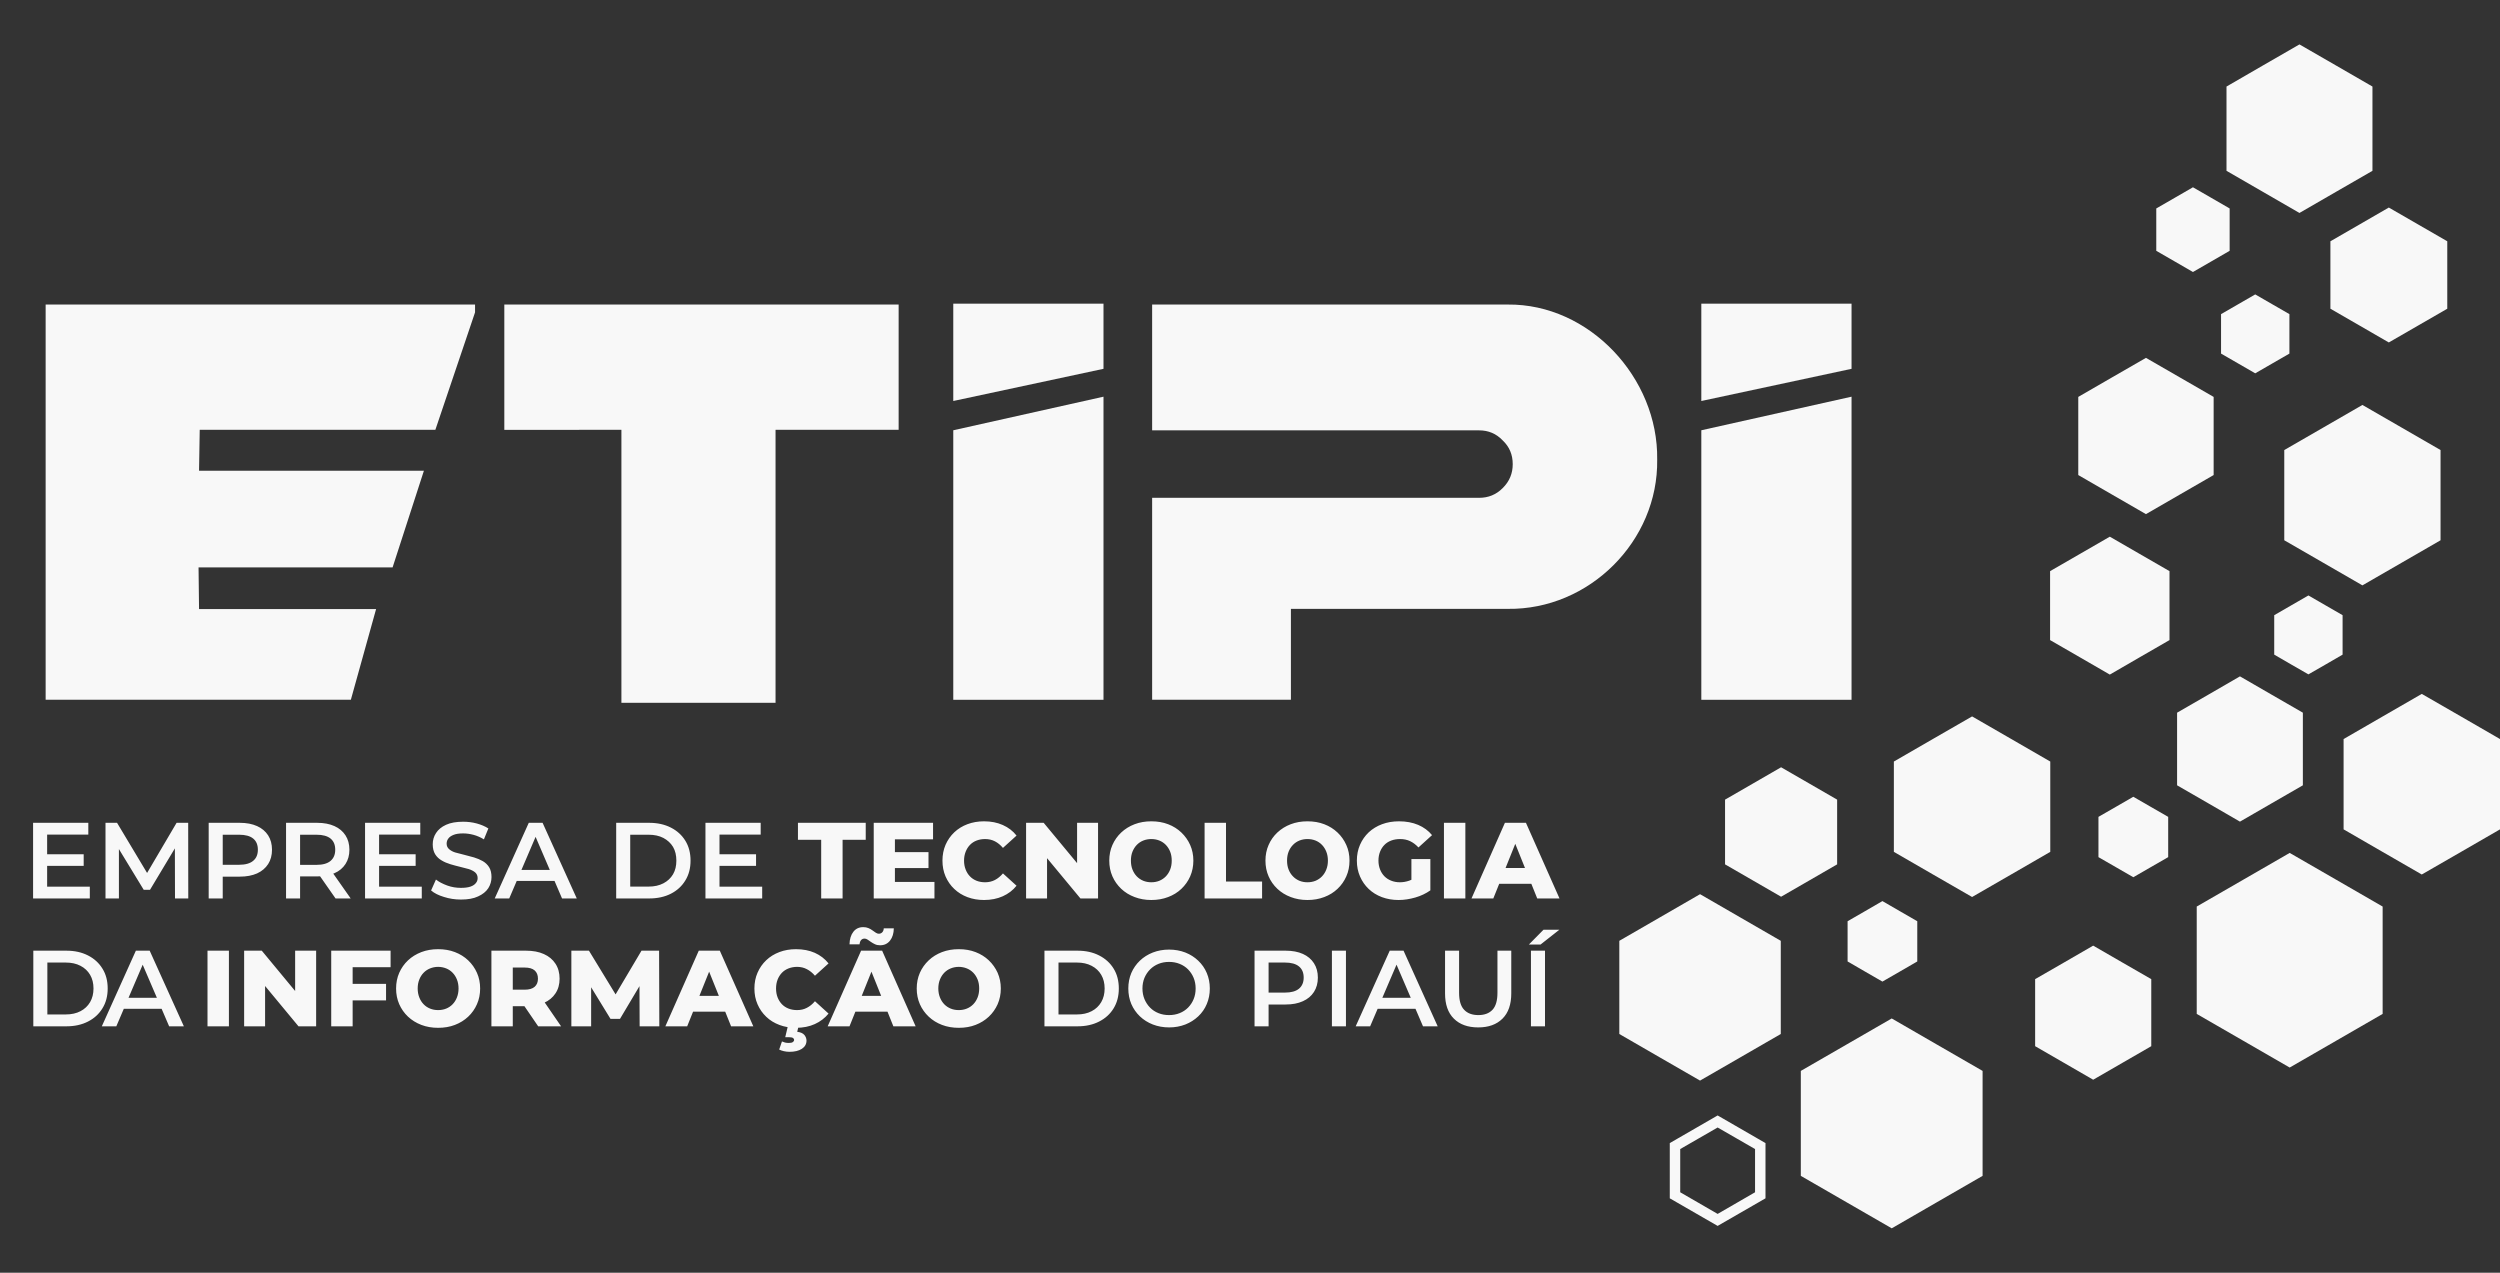 <svg width="55" height="28" viewBox="0 0 55 28" fill="none" xmlns="http://www.w3.org/2000/svg">
<rect x="0" y="0" width="55" height="28" fill="#333333" stroke="none"/>
<path d="M11.095 9.457L13.671 9.456V15.461H17.062V9.456L19.77 9.456V6.7H11.095V9.457Z" fill="#F8F8F8"/>
<path d="M1.004 15.394H7.719L8.274 13.4H4.379L4.368 12.483H8.637L9.326 10.356H4.379L4.394 9.455C6.431 9.455 7.542 9.456 9.578 9.456L10.451 6.872V6.7H1.004V15.394Z" fill="#F8F8F8"/>
<path d="M20.972 9.466V15.395H24.277V8.727L20.972 9.466Z" fill="#F8F8F8"/>
<path d="M28.4 10.952H25.347V15.394H28.4V13.395H33.171C34.963 13.419 36.485 11.904 36.458 10.11C36.485 8.31 34.963 6.682 33.171 6.7H25.347V9.468H28.4H28.977H32.542C32.743 9.468 32.917 9.539 33.059 9.689C33.209 9.83 33.28 10.005 33.28 10.212C33.28 10.415 33.209 10.59 33.059 10.738C32.917 10.882 32.743 10.952 32.542 10.952H28.4Z" fill="#F8F8F8"/>
<path fill-rule="evenodd" clip-rule="evenodd" d="M50.588 0.977L51.391 1.44L52.194 1.904V2.831V3.758L51.391 4.221L50.588 4.685L49.785 4.221L48.983 3.758V2.831V1.904L49.785 1.44L50.588 0.977Z" fill="#F8F8F8"/>
<path fill-rule="evenodd" clip-rule="evenodd" d="M52.554 4.566L53.197 4.937L53.84 5.308V6.05V6.792L53.197 7.163L52.554 7.534L51.912 7.163L51.269 6.792V6.05V5.308L51.912 4.937L52.554 4.566Z" fill="#F8F8F8"/>
<path fill-rule="evenodd" clip-rule="evenodd" d="M48.245 4.12L48.649 4.353L49.052 4.586V5.052V5.518L48.649 5.751L48.245 5.984L47.842 5.751L47.438 5.518V5.052V4.586L47.842 4.353L48.245 4.12Z" fill="#F8F8F8"/>
<path fill-rule="evenodd" clip-rule="evenodd" d="M47.211 7.873L47.955 8.302L48.7 8.732V9.592V10.451L47.955 10.881L47.211 11.311L46.466 10.881L45.722 10.451V9.592V8.732L46.466 8.302L47.211 7.873Z" fill="#F8F8F8"/>
<path fill-rule="evenodd" clip-rule="evenodd" d="M51.973 8.909L52.833 9.405L53.692 9.901V10.893V11.886L52.833 12.382L51.973 12.878L51.114 12.382L50.254 11.886V10.893V9.901L51.114 9.405L51.973 8.909Z" fill="#F8F8F8"/>
<path fill-rule="evenodd" clip-rule="evenodd" d="M46.416 11.807L47.072 12.186L47.729 12.565V13.324V14.082L47.072 14.461L46.416 14.841L45.759 14.461L45.102 14.082V13.324V12.565L45.759 12.186L46.416 11.807Z" fill="#F8F8F8"/>
<path fill-rule="evenodd" clip-rule="evenodd" d="M50.785 13.1L51.161 13.317L51.537 13.534V13.969V14.402L51.161 14.62L50.785 14.836L50.409 14.62L50.033 14.402V13.969V13.534L50.409 13.317L50.785 13.1Z" fill="#F8F8F8"/>
<path fill-rule="evenodd" clip-rule="evenodd" d="M49.279 14.88L49.971 15.28L50.663 15.679V16.478V17.277L49.971 17.676L49.279 18.076L48.588 17.676L47.896 17.277V16.478V15.679L48.588 15.28L49.279 14.88Z" fill="#F8F8F8"/>
<path fill-rule="evenodd" clip-rule="evenodd" d="M46.933 17.529L47.316 17.75L47.7 17.971V18.414V18.857L47.316 19.078L46.933 19.299L46.55 19.078L46.166 18.857V18.414V17.971L46.55 17.75L46.933 17.529Z" fill="#F8F8F8"/>
<path fill-rule="evenodd" clip-rule="evenodd" d="M43.386 15.761L44.246 16.257L45.106 16.754V17.747V18.741L44.246 19.238L43.386 19.734L42.525 19.238L41.665 18.741V17.747V16.754L42.525 16.257L43.386 15.761Z" fill="#F8F8F8"/>
<path fill-rule="evenodd" clip-rule="evenodd" d="M53.279 15.266L54.14 15.762L55 16.259V17.253V18.246L54.14 18.743L53.279 19.239L52.419 18.743L51.559 18.246V17.253V16.259L52.419 15.762L53.279 15.266Z" fill="#F8F8F8"/>
<path fill-rule="evenodd" clip-rule="evenodd" d="M50.373 18.764L51.396 19.354L52.418 19.944V21.125V22.306L51.396 22.896L50.373 23.486L49.351 22.896L48.328 22.306V21.125V19.944L49.351 19.354L50.373 18.764Z" fill="#F8F8F8"/>
<path fill-rule="evenodd" clip-rule="evenodd" d="M46.05 20.804L46.689 21.173L47.328 21.541V22.279V23.016L46.689 23.385L46.05 23.754L45.412 23.385L44.773 23.016V22.279V21.541L45.412 21.173L46.05 20.804Z" fill="#F8F8F8"/>
<path fill-rule="evenodd" clip-rule="evenodd" d="M41.618 22.406L42.617 22.983L43.617 23.56V24.715V25.869L42.617 26.446L41.618 27.023L40.618 26.446L39.618 25.869V24.715V23.56L40.618 22.983L41.618 22.406Z" fill="#F8F8F8"/>
<path fill-rule="evenodd" clip-rule="evenodd" d="M39.184 16.88L39.801 17.236L40.417 17.592V18.304V19.016L39.801 19.372L39.184 19.728L38.568 19.372L37.951 19.016V18.304V17.592L38.568 17.236L39.184 16.88Z" fill="#F8F8F8"/>
<path fill-rule="evenodd" clip-rule="evenodd" d="M49.615 6.477L49.991 6.694L50.367 6.911V7.345V7.779L49.991 7.996L49.615 8.213L49.239 7.996L48.863 7.779V7.345V6.911L49.239 6.694L49.615 6.477Z" fill="#F8F8F8"/>
<path fill-rule="evenodd" clip-rule="evenodd" d="M41.413 19.824L41.797 20.046L42.18 20.267V20.71V21.152L41.797 21.374L41.413 21.595L41.03 21.374L40.647 21.152V20.71V20.267L41.03 20.046L41.413 19.824Z" fill="#F8F8F8"/>
<path d="M37.845 24.573L38.841 25.148V26.363L37.788 26.97L36.735 26.363V25.148L37.788 24.54L37.845 24.573ZM38.2 25.042L37.788 24.805L36.965 25.279V26.23L37.788 26.706L38.611 26.23V25.279L38.2 25.042Z" fill="#F8F8F8"/>
<path d="M18.066 19.766V18.476H17.555V18.102H19.046V18.476H18.537V19.766H18.066ZM19.654 18.747H20.427V19.098H19.654V18.747ZM19.688 19.403H20.558V19.766H19.222V18.102H20.527V18.466H19.688V19.403ZM21.649 19.8C21.517 19.8 21.396 19.779 21.284 19.737C21.172 19.695 21.076 19.635 20.994 19.557C20.912 19.48 20.849 19.388 20.802 19.282C20.757 19.177 20.734 19.061 20.734 18.934C20.734 18.808 20.757 18.691 20.802 18.586C20.849 18.48 20.912 18.389 20.994 18.311C21.076 18.234 21.172 18.174 21.284 18.132C21.396 18.09 21.517 18.069 21.649 18.069C21.803 18.069 21.94 18.096 22.061 18.15C22.183 18.204 22.284 18.281 22.364 18.383L22.065 18.654C22.011 18.59 21.952 18.542 21.888 18.509C21.824 18.476 21.752 18.459 21.673 18.459C21.605 18.459 21.542 18.47 21.485 18.492C21.428 18.514 21.379 18.546 21.339 18.588C21.298 18.63 21.267 18.681 21.244 18.739C21.221 18.798 21.209 18.863 21.209 18.934C21.209 19.006 21.221 19.071 21.244 19.129C21.267 19.188 21.298 19.238 21.339 19.28C21.379 19.322 21.428 19.354 21.485 19.377C21.542 19.399 21.605 19.41 21.673 19.41C21.752 19.41 21.824 19.393 21.888 19.36C21.952 19.327 22.011 19.278 22.065 19.215L22.364 19.486C22.284 19.586 22.183 19.663 22.061 19.718C21.94 19.772 21.803 19.8 21.649 19.8ZM22.574 19.766V18.102H22.961L23.879 19.21H23.696V18.102H24.157V19.766H23.77L22.852 18.659H23.035V19.766H22.574ZM25.329 19.8C25.196 19.8 25.073 19.778 24.961 19.735C24.848 19.693 24.75 19.632 24.667 19.554C24.584 19.475 24.519 19.384 24.473 19.279C24.427 19.174 24.404 19.059 24.404 18.934C24.404 18.809 24.427 18.694 24.473 18.59C24.519 18.485 24.584 18.393 24.667 18.315C24.75 18.237 24.848 18.176 24.961 18.133C25.073 18.09 25.196 18.069 25.329 18.069C25.464 18.069 25.587 18.09 25.699 18.133C25.811 18.176 25.908 18.237 25.99 18.315C26.072 18.393 26.137 18.485 26.184 18.59C26.23 18.694 26.254 18.809 26.254 18.934C26.254 19.059 26.23 19.175 26.184 19.28C26.137 19.386 26.072 19.477 25.99 19.555C25.908 19.633 25.811 19.693 25.699 19.735C25.587 19.778 25.464 19.8 25.329 19.8ZM25.329 19.41C25.392 19.41 25.452 19.399 25.506 19.377C25.561 19.354 25.608 19.322 25.649 19.28C25.689 19.238 25.721 19.188 25.744 19.129C25.767 19.071 25.778 19.006 25.778 18.934C25.778 18.861 25.767 18.796 25.744 18.738C25.721 18.68 25.689 18.63 25.649 18.588C25.608 18.546 25.561 18.514 25.506 18.492C25.452 18.47 25.392 18.459 25.329 18.459C25.266 18.459 25.207 18.47 25.152 18.492C25.097 18.514 25.05 18.546 25.009 18.588C24.969 18.63 24.937 18.68 24.914 18.738C24.891 18.796 24.88 18.861 24.88 18.934C24.88 19.006 24.891 19.071 24.914 19.129C24.937 19.188 24.969 19.238 25.009 19.28C25.05 19.322 25.097 19.354 25.152 19.377C25.207 19.399 25.266 19.41 25.329 19.41ZM26.501 19.766V18.102H26.972V19.393H27.766V19.766H26.501ZM28.764 19.8C28.631 19.8 28.508 19.778 28.396 19.735C28.283 19.693 28.186 19.632 28.102 19.554C28.019 19.475 27.954 19.384 27.909 19.279C27.863 19.174 27.84 19.059 27.84 18.934C27.84 18.809 27.863 18.694 27.909 18.59C27.954 18.485 28.019 18.393 28.102 18.315C28.186 18.237 28.283 18.176 28.396 18.133C28.508 18.09 28.631 18.069 28.764 18.069C28.899 18.069 29.022 18.09 29.134 18.133C29.246 18.176 29.343 18.237 29.425 18.315C29.508 18.393 29.572 18.485 29.619 18.59C29.666 18.694 29.689 18.809 29.689 18.934C29.689 19.059 29.666 19.175 29.619 19.28C29.572 19.386 29.508 19.477 29.425 19.555C29.343 19.633 29.246 19.693 29.134 19.735C29.022 19.778 28.899 19.8 28.764 19.8ZM28.764 19.41C28.828 19.41 28.887 19.399 28.942 19.377C28.996 19.354 29.044 19.322 29.084 19.28C29.125 19.238 29.156 19.188 29.179 19.129C29.202 19.071 29.214 19.006 29.214 18.934C29.214 18.861 29.202 18.796 29.179 18.738C29.156 18.68 29.125 18.63 29.084 18.588C29.044 18.546 28.996 18.514 28.942 18.492C28.887 18.47 28.828 18.459 28.764 18.459C28.701 18.459 28.642 18.47 28.587 18.492C28.533 18.514 28.485 18.546 28.445 18.588C28.404 18.63 28.372 18.68 28.349 18.738C28.326 18.796 28.315 18.861 28.315 18.934C28.315 19.006 28.326 19.071 28.349 19.129C28.372 19.188 28.404 19.238 28.445 19.28C28.485 19.322 28.533 19.354 28.587 19.377C28.642 19.399 28.701 19.41 28.764 19.41ZM30.768 19.8C30.637 19.8 30.515 19.779 30.402 19.737C30.29 19.695 30.193 19.635 30.111 19.557C30.03 19.48 29.966 19.388 29.92 19.282C29.874 19.177 29.851 19.061 29.851 18.934C29.851 18.808 29.874 18.691 29.92 18.586C29.966 18.48 30.03 18.389 30.112 18.311C30.195 18.234 30.293 18.174 30.406 18.132C30.519 18.09 30.643 18.069 30.778 18.069C30.935 18.069 31.075 18.095 31.199 18.147C31.323 18.2 31.425 18.275 31.505 18.373L31.206 18.644C31.149 18.582 31.087 18.536 31.022 18.505C30.956 18.474 30.883 18.459 30.802 18.459C30.73 18.459 30.665 18.47 30.607 18.492C30.548 18.514 30.498 18.546 30.457 18.588C30.416 18.63 30.384 18.68 30.361 18.738C30.338 18.796 30.326 18.861 30.326 18.934C30.326 19.004 30.338 19.068 30.361 19.127C30.384 19.186 30.416 19.236 30.457 19.278C30.498 19.32 30.548 19.352 30.606 19.375C30.663 19.398 30.727 19.41 30.797 19.41C30.867 19.41 30.935 19.398 31.002 19.375C31.068 19.352 31.135 19.313 31.204 19.258L31.468 19.588C31.372 19.656 31.262 19.709 31.137 19.745C31.012 19.781 30.889 19.8 30.768 19.8ZM31.051 19.526V18.899H31.468V19.588L31.051 19.526ZM31.767 19.766V18.102H32.238V19.766H31.767ZM32.373 19.766L33.108 18.102H33.571L34.309 19.766H33.819L33.243 18.333H33.429L32.853 19.766H32.373ZM32.775 19.443L32.896 19.096H33.709L33.831 19.443H32.775ZM1.013 18.794H1.841V19.049H1.013V18.794ZM1.037 19.507H1.976V19.766H0.728V18.102H1.943V18.361H1.037V19.507ZM2.321 19.766V18.102H2.575L3.303 19.317H3.17L3.885 18.102H4.14L4.142 19.766H3.85L3.847 18.561H3.909L3.3 19.576H3.162L2.544 18.561H2.616V19.766H2.321ZM4.591 19.766V18.102H5.276C5.423 18.102 5.549 18.126 5.656 18.174C5.761 18.221 5.842 18.29 5.899 18.378C5.956 18.466 5.984 18.573 5.984 18.694C5.984 18.815 5.956 18.922 5.899 19.01C5.842 19.098 5.761 19.167 5.656 19.215C5.549 19.262 5.423 19.286 5.276 19.286H4.763L4.9 19.141V19.766H4.591ZM4.9 19.174L4.763 19.025H5.262C5.397 19.025 5.502 18.996 5.571 18.937C5.64 18.88 5.673 18.799 5.673 18.694C5.673 18.587 5.64 18.506 5.571 18.449C5.502 18.392 5.397 18.364 5.262 18.364H4.763L4.9 18.212V19.174ZM6.293 19.766V18.102H6.978C7.125 18.102 7.252 18.126 7.358 18.174C7.463 18.221 7.544 18.29 7.601 18.378C7.658 18.466 7.687 18.573 7.687 18.694C7.687 18.815 7.658 18.92 7.601 19.008C7.544 19.096 7.463 19.165 7.358 19.21C7.252 19.258 7.125 19.281 6.978 19.281H6.465L6.602 19.141V19.766H6.293ZM7.382 19.766L6.961 19.163H7.292L7.715 19.766H7.382ZM6.602 19.174L6.465 19.027H6.964C7.099 19.027 7.204 18.998 7.273 18.939C7.342 18.88 7.375 18.799 7.375 18.694C7.375 18.587 7.342 18.506 7.273 18.449C7.204 18.392 7.099 18.364 6.964 18.364H6.465L6.602 18.212V19.174ZM8.317 18.794H9.144V19.049H8.317V18.794ZM8.34 19.507H9.279V19.766H8.031V18.102H9.246V18.361H8.34V19.507ZM10.14 19.79C10.009 19.79 9.886 19.771 9.767 19.733C9.648 19.697 9.553 19.65 9.484 19.59L9.591 19.35C9.657 19.403 9.741 19.445 9.838 19.481C9.936 19.517 10.038 19.533 10.14 19.533C10.228 19.533 10.297 19.524 10.352 19.505C10.406 19.486 10.444 19.46 10.47 19.426C10.497 19.395 10.508 19.358 10.508 19.317C10.508 19.267 10.489 19.224 10.454 19.193C10.418 19.163 10.371 19.139 10.314 19.12C10.254 19.103 10.19 19.086 10.121 19.07C10.05 19.053 9.978 19.034 9.909 19.013C9.838 18.991 9.774 18.965 9.717 18.93C9.657 18.896 9.61 18.851 9.574 18.794C9.539 18.737 9.52 18.663 9.52 18.575C9.52 18.485 9.543 18.402 9.593 18.326C9.641 18.252 9.714 18.19 9.814 18.145C9.912 18.1 10.038 18.078 10.19 18.078C10.29 18.078 10.39 18.09 10.487 18.116C10.585 18.143 10.67 18.178 10.744 18.226L10.646 18.466C10.573 18.421 10.494 18.387 10.416 18.366C10.337 18.345 10.261 18.335 10.188 18.335C10.102 18.335 10.033 18.345 9.981 18.366C9.926 18.387 9.888 18.414 9.864 18.447C9.838 18.48 9.826 18.518 9.826 18.561C9.826 18.611 9.845 18.651 9.881 18.682C9.917 18.713 9.962 18.739 10.021 18.756C10.078 18.773 10.142 18.789 10.214 18.806C10.285 18.823 10.356 18.842 10.428 18.863C10.497 18.884 10.561 18.911 10.62 18.944C10.677 18.977 10.725 19.022 10.761 19.079C10.796 19.136 10.813 19.208 10.813 19.296C10.813 19.384 10.789 19.467 10.742 19.541C10.692 19.617 10.618 19.676 10.518 19.721C10.418 19.769 10.292 19.79 10.14 19.79ZM10.884 19.766L11.633 18.102H11.937L12.689 19.766H12.365L11.721 18.266H11.845L11.203 19.766H10.884ZM11.229 19.381L11.312 19.139H12.211L12.294 19.381H11.229ZM13.556 19.766V18.102H14.284C14.464 18.102 14.624 18.138 14.759 18.207C14.895 18.276 15.002 18.373 15.078 18.497C15.154 18.62 15.192 18.765 15.192 18.934C15.192 19.101 15.154 19.246 15.078 19.369C15.002 19.495 14.895 19.593 14.759 19.662C14.624 19.731 14.464 19.766 14.284 19.766H13.556ZM13.865 19.505H14.27C14.396 19.505 14.502 19.481 14.595 19.433C14.685 19.386 14.757 19.319 14.807 19.234C14.857 19.148 14.88 19.049 14.88 18.934C14.88 18.818 14.857 18.718 14.807 18.632C14.757 18.549 14.685 18.483 14.595 18.435C14.502 18.387 14.396 18.364 14.27 18.364H13.865V19.505ZM15.805 18.794H16.633V19.049H15.805V18.794ZM15.829 19.507H16.768V19.766H15.52V18.102H16.735V18.361H15.829V19.507ZM4.565 22.579V20.915H5.036V22.579H4.565ZM5.371 22.579V20.915H5.759L6.676 22.023H6.493V20.915H6.955V22.579H6.567L5.649 21.471H5.832V22.579H5.371ZM7.725 21.645H8.493V22.009H7.725V21.645ZM7.758 22.579H7.287V20.915H8.593V21.279H7.758V22.579ZM9.639 22.612C9.505 22.612 9.383 22.591 9.27 22.548C9.158 22.505 9.06 22.445 8.976 22.366C8.893 22.288 8.829 22.196 8.783 22.092C8.737 21.987 8.714 21.872 8.714 21.747C8.714 21.622 8.737 21.507 8.783 21.402C8.829 21.298 8.893 21.206 8.976 21.128C9.06 21.049 9.158 20.989 9.27 20.946C9.383 20.903 9.505 20.882 9.639 20.882C9.773 20.882 9.897 20.903 10.008 20.946C10.12 20.989 10.217 21.049 10.3 21.128C10.382 21.206 10.447 21.298 10.493 21.402C10.54 21.507 10.563 21.622 10.563 21.747C10.563 21.872 10.54 21.988 10.493 22.093C10.447 22.198 10.382 22.29 10.3 22.367C10.217 22.445 10.12 22.505 10.008 22.548C9.897 22.591 9.773 22.612 9.639 22.612ZM9.639 22.222C9.702 22.222 9.761 22.211 9.816 22.189C9.87 22.167 9.918 22.135 9.958 22.093C9.999 22.051 10.03 22.001 10.053 21.942C10.076 21.883 10.088 21.818 10.088 21.747C10.088 21.674 10.076 21.609 10.053 21.551C10.03 21.493 9.999 21.443 9.958 21.401C9.918 21.359 9.87 21.327 9.816 21.305C9.761 21.283 9.702 21.271 9.639 21.271C9.575 21.271 9.516 21.283 9.462 21.305C9.407 21.327 9.359 21.359 9.319 21.401C9.278 21.443 9.247 21.493 9.224 21.551C9.201 21.609 9.189 21.674 9.189 21.747C9.189 21.818 9.201 21.883 9.224 21.942C9.247 22.001 9.278 22.051 9.319 22.093C9.359 22.135 9.407 22.167 9.462 22.189C9.516 22.211 9.575 22.222 9.639 22.222ZM10.811 22.579V20.915H11.571C11.723 20.915 11.855 20.939 11.965 20.989C12.075 21.038 12.16 21.109 12.22 21.201C12.281 21.294 12.311 21.404 12.311 21.531C12.311 21.656 12.281 21.764 12.22 21.855C12.16 21.946 12.075 22.016 11.965 22.064C11.855 22.113 11.723 22.137 11.571 22.137H11.072L11.281 21.94V22.579H10.811ZM11.84 22.579L11.426 21.973H11.928L12.344 22.579H11.84ZM11.281 21.989L11.072 21.773H11.543C11.641 21.773 11.714 21.752 11.763 21.709C11.811 21.666 11.835 21.607 11.835 21.531C11.835 21.453 11.811 21.393 11.763 21.35C11.714 21.307 11.641 21.286 11.543 21.286H11.072L11.281 21.07V21.989ZM12.57 22.579V20.915H12.957L13.647 22.047H13.442L14.113 20.915H14.5L14.505 22.579H14.072L14.068 21.573H14.141L13.64 22.415H13.431L12.915 21.573H13.005V22.579H12.57ZM14.638 22.579L15.373 20.915H15.836L16.573 22.579H16.084L15.508 21.145H15.694L15.118 22.579H14.638ZM15.04 22.256L15.161 21.909H15.974L16.096 22.256H15.04ZM17.512 22.612C17.381 22.612 17.259 22.591 17.148 22.549C17.036 22.507 16.939 22.448 16.858 22.37C16.776 22.292 16.712 22.201 16.666 22.095C16.62 21.99 16.597 21.874 16.597 21.747C16.597 21.62 16.62 21.504 16.666 21.399C16.712 21.293 16.776 21.202 16.858 21.124C16.939 21.047 17.036 20.987 17.148 20.945C17.259 20.903 17.381 20.882 17.512 20.882C17.666 20.882 17.804 20.909 17.925 20.962C18.046 21.016 18.147 21.094 18.228 21.195L17.929 21.466C17.875 21.403 17.816 21.355 17.751 21.322C17.687 21.288 17.616 21.271 17.536 21.271C17.468 21.271 17.405 21.283 17.348 21.305C17.291 21.327 17.243 21.359 17.202 21.401C17.162 21.443 17.13 21.493 17.107 21.552C17.084 21.611 17.073 21.676 17.073 21.747C17.073 21.818 17.084 21.883 17.107 21.942C17.13 22.001 17.162 22.051 17.202 22.093C17.243 22.135 17.291 22.167 17.348 22.189C17.405 22.211 17.468 22.222 17.536 22.222C17.616 22.222 17.687 22.206 17.751 22.172C17.816 22.139 17.875 22.091 17.929 22.027L18.228 22.299C18.147 22.398 18.046 22.476 17.925 22.53C17.804 22.585 17.666 22.612 17.512 22.612ZM17.367 23.14C17.328 23.14 17.287 23.135 17.245 23.126C17.203 23.116 17.169 23.105 17.142 23.09L17.203 22.912C17.224 22.921 17.247 22.929 17.271 22.936C17.296 22.942 17.322 22.945 17.351 22.945C17.394 22.945 17.424 22.939 17.442 22.926C17.461 22.913 17.47 22.898 17.47 22.879C17.47 22.86 17.461 22.845 17.445 22.835C17.428 22.824 17.401 22.819 17.363 22.819H17.275L17.337 22.558H17.572L17.539 22.7C17.611 22.708 17.664 22.731 17.696 22.769C17.727 22.807 17.743 22.849 17.743 22.893C17.743 22.969 17.709 23.029 17.641 23.074C17.573 23.118 17.482 23.14 17.367 23.14ZM18.209 22.579L18.944 20.915H19.407L20.144 22.579H19.654L19.079 21.145H19.265L18.689 22.579H18.209ZM18.611 22.256L18.732 21.909H19.545L19.666 22.256H18.611ZM19.362 20.796C19.319 20.796 19.282 20.789 19.249 20.773C19.217 20.758 19.187 20.741 19.16 20.722C19.133 20.703 19.109 20.686 19.086 20.671C19.064 20.656 19.042 20.649 19.02 20.649C18.988 20.649 18.963 20.66 18.944 20.682C18.925 20.704 18.914 20.735 18.91 20.775H18.689C18.692 20.659 18.721 20.567 18.774 20.499C18.827 20.431 18.899 20.397 18.991 20.397C19.034 20.397 19.072 20.404 19.105 20.418C19.139 20.432 19.168 20.449 19.195 20.469C19.221 20.489 19.245 20.506 19.268 20.52C19.291 20.535 19.313 20.542 19.334 20.542C19.365 20.542 19.391 20.531 19.411 20.509C19.431 20.488 19.441 20.459 19.443 20.423H19.664C19.662 20.534 19.635 20.624 19.581 20.693C19.527 20.762 19.454 20.796 19.362 20.796ZM21.093 22.612C20.96 22.612 20.837 22.591 20.724 22.548C20.612 22.505 20.514 22.445 20.431 22.366C20.348 22.288 20.283 22.196 20.237 22.092C20.191 21.987 20.168 21.872 20.168 21.747C20.168 21.622 20.191 21.507 20.237 21.402C20.283 21.298 20.348 21.206 20.431 21.128C20.514 21.049 20.612 20.989 20.724 20.946C20.837 20.903 20.96 20.882 21.093 20.882C21.228 20.882 21.351 20.903 21.462 20.946C21.574 20.989 21.671 21.049 21.754 21.128C21.836 21.206 21.901 21.298 21.948 21.402C21.994 21.507 22.018 21.622 22.018 21.747C22.018 21.872 21.994 21.988 21.948 22.093C21.901 22.198 21.836 22.29 21.754 22.367C21.671 22.445 21.574 22.505 21.462 22.548C21.351 22.591 21.228 22.612 21.093 22.612ZM21.093 22.222C21.156 22.222 21.215 22.211 21.27 22.189C21.325 22.167 21.372 22.135 21.413 22.093C21.453 22.051 21.485 22.001 21.508 21.942C21.531 21.883 21.542 21.818 21.542 21.747C21.542 21.674 21.531 21.609 21.508 21.551C21.485 21.493 21.453 21.443 21.413 21.401C21.372 21.359 21.325 21.327 21.27 21.305C21.215 21.283 21.156 21.271 21.093 21.271C21.029 21.271 20.97 21.283 20.916 21.305C20.861 21.327 20.814 21.359 20.773 21.401C20.733 21.443 20.701 21.493 20.678 21.551C20.655 21.609 20.643 21.674 20.643 21.747C20.643 21.818 20.655 21.883 20.678 21.942C20.701 22.001 20.733 22.051 20.773 22.093C20.814 22.135 20.861 22.167 20.916 22.189C20.97 22.211 21.029 22.222 21.093 22.222ZM22.978 22.579V20.915H23.706C23.886 20.915 24.045 20.95 24.181 21.02C24.317 21.089 24.424 21.186 24.5 21.31C24.576 21.433 24.614 21.579 24.614 21.747C24.614 21.913 24.576 22.059 24.5 22.183C24.424 22.308 24.317 22.405 24.181 22.474C24.045 22.544 23.886 22.579 23.706 22.579H22.978ZM23.287 22.318H23.691C23.817 22.318 23.925 22.294 24.016 22.246C24.107 22.199 24.177 22.132 24.227 22.047C24.277 21.961 24.302 21.861 24.302 21.747C24.302 21.631 24.277 21.531 24.227 21.446C24.177 21.361 24.107 21.295 24.016 21.248C23.925 21.2 23.817 21.176 23.691 21.176H23.287V22.318ZM25.722 22.603C25.591 22.603 25.472 22.581 25.363 22.539C25.253 22.496 25.158 22.436 25.077 22.359C24.997 22.282 24.934 22.192 24.889 22.088C24.845 21.984 24.823 21.871 24.823 21.747C24.823 21.623 24.845 21.51 24.889 21.406C24.934 21.302 24.997 21.212 25.077 21.135C25.158 21.058 25.253 20.998 25.363 20.955C25.472 20.913 25.591 20.891 25.719 20.891C25.849 20.891 25.968 20.913 26.077 20.955C26.186 20.998 26.28 21.058 26.361 21.135C26.442 21.212 26.505 21.302 26.549 21.406C26.593 21.51 26.616 21.623 26.616 21.747C26.616 21.871 26.593 21.985 26.549 22.089C26.505 22.194 26.442 22.284 26.361 22.36C26.28 22.436 26.186 22.496 26.077 22.539C25.968 22.581 25.85 22.603 25.722 22.603ZM25.719 22.332C25.803 22.332 25.881 22.318 25.952 22.289C26.023 22.261 26.085 22.22 26.138 22.167C26.19 22.113 26.231 22.052 26.26 21.981C26.289 21.911 26.304 21.833 26.304 21.747C26.304 21.662 26.289 21.583 26.26 21.513C26.231 21.442 26.19 21.381 26.138 21.327C26.085 21.274 26.023 21.233 25.952 21.205C25.881 21.176 25.803 21.162 25.719 21.162C25.635 21.162 25.558 21.176 25.487 21.205C25.417 21.233 25.355 21.274 25.302 21.327C25.249 21.381 25.208 21.442 25.178 21.513C25.149 21.583 25.134 21.662 25.134 21.747C25.134 21.831 25.149 21.909 25.178 21.98C25.208 22.051 25.248 22.113 25.301 22.167C25.353 22.22 25.415 22.261 25.486 22.289C25.557 22.318 25.635 22.332 25.719 22.332ZM27.6 22.579V20.915H28.284C28.432 20.915 28.558 20.939 28.663 20.986C28.769 21.034 28.85 21.102 28.907 21.191C28.964 21.279 28.993 21.385 28.993 21.507C28.993 21.629 28.964 21.734 28.907 21.823C28.85 21.912 28.769 21.98 28.663 22.027C28.558 22.075 28.432 22.099 28.284 22.099H27.771L27.909 21.954V22.579H27.6ZM27.909 21.987L27.771 21.837H28.27C28.406 21.837 28.509 21.808 28.578 21.751C28.647 21.693 28.681 21.611 28.681 21.507C28.681 21.401 28.647 21.319 28.578 21.262C28.509 21.205 28.406 21.176 28.27 21.176H27.771L27.909 21.024V21.987ZM29.302 22.579V20.915H29.611V22.579H29.302ZM29.825 22.579L30.574 20.915H30.878L31.629 22.579H31.306L30.662 21.079H30.785L30.143 22.579H29.825ZM30.17 22.194L30.253 21.951H31.151L31.235 22.194H30.17ZM32.521 22.603C32.293 22.603 32.114 22.539 31.985 22.41C31.855 22.282 31.791 22.096 31.791 21.854V20.915H32.1V21.842C32.1 22.013 32.137 22.138 32.211 22.215C32.284 22.293 32.389 22.332 32.523 22.332C32.658 22.332 32.762 22.293 32.835 22.215C32.907 22.138 32.944 22.013 32.944 21.842V20.915H33.248V21.854C33.248 22.096 33.184 22.282 33.055 22.41C32.925 22.539 32.748 22.603 32.521 22.603ZM33.681 22.579V20.915H33.99V22.579H33.681ZM33.636 20.779L33.957 20.454H34.306L33.893 20.779H33.636ZM0.733 22.579V20.915H1.461C1.641 20.915 1.8 20.95 1.936 21.02C2.072 21.089 2.178 21.186 2.254 21.31C2.331 21.433 2.369 21.579 2.369 21.747C2.369 21.913 2.331 22.059 2.254 22.183C2.178 22.308 2.072 22.405 1.936 22.474C1.8 22.544 1.641 22.579 1.461 22.579H0.733ZM1.042 22.318H1.446C1.571 22.318 1.68 22.294 1.771 22.246C1.862 22.199 1.932 22.132 1.982 22.047C2.032 21.961 2.057 21.861 2.057 21.747C2.057 21.631 2.032 21.531 1.982 21.446C1.932 21.361 1.862 21.295 1.771 21.248C1.68 21.2 1.571 21.176 1.446 21.176H1.042V22.318ZM2.24 22.579L2.989 20.915H3.293L4.045 22.579H3.721L3.077 21.079H3.201L2.559 22.579H2.24ZM2.585 22.194L2.668 21.951H3.567L3.65 22.194H2.585Z" fill="#F8F8F8"/>
<path fill-rule="evenodd" clip-rule="evenodd" d="M37.401 19.672L38.289 20.185L39.177 20.698V21.723V22.748L38.289 23.261L37.401 23.773L36.513 23.261L35.625 22.748V21.723V20.698L36.513 20.185L37.401 19.672Z" fill="#F8F8F8"/>
<path d="M20.972 6.68V8.822L24.277 8.114V6.68H20.972Z" fill="#F8F8F8"/>
<path d="M37.429 9.466V15.395H40.734V8.727L37.429 9.466Z" fill="#F8F8F8"/>
<path d="M37.429 6.68V8.822L40.734 8.114V6.68H37.429Z" fill="#F8F8F8"/>
</svg>
